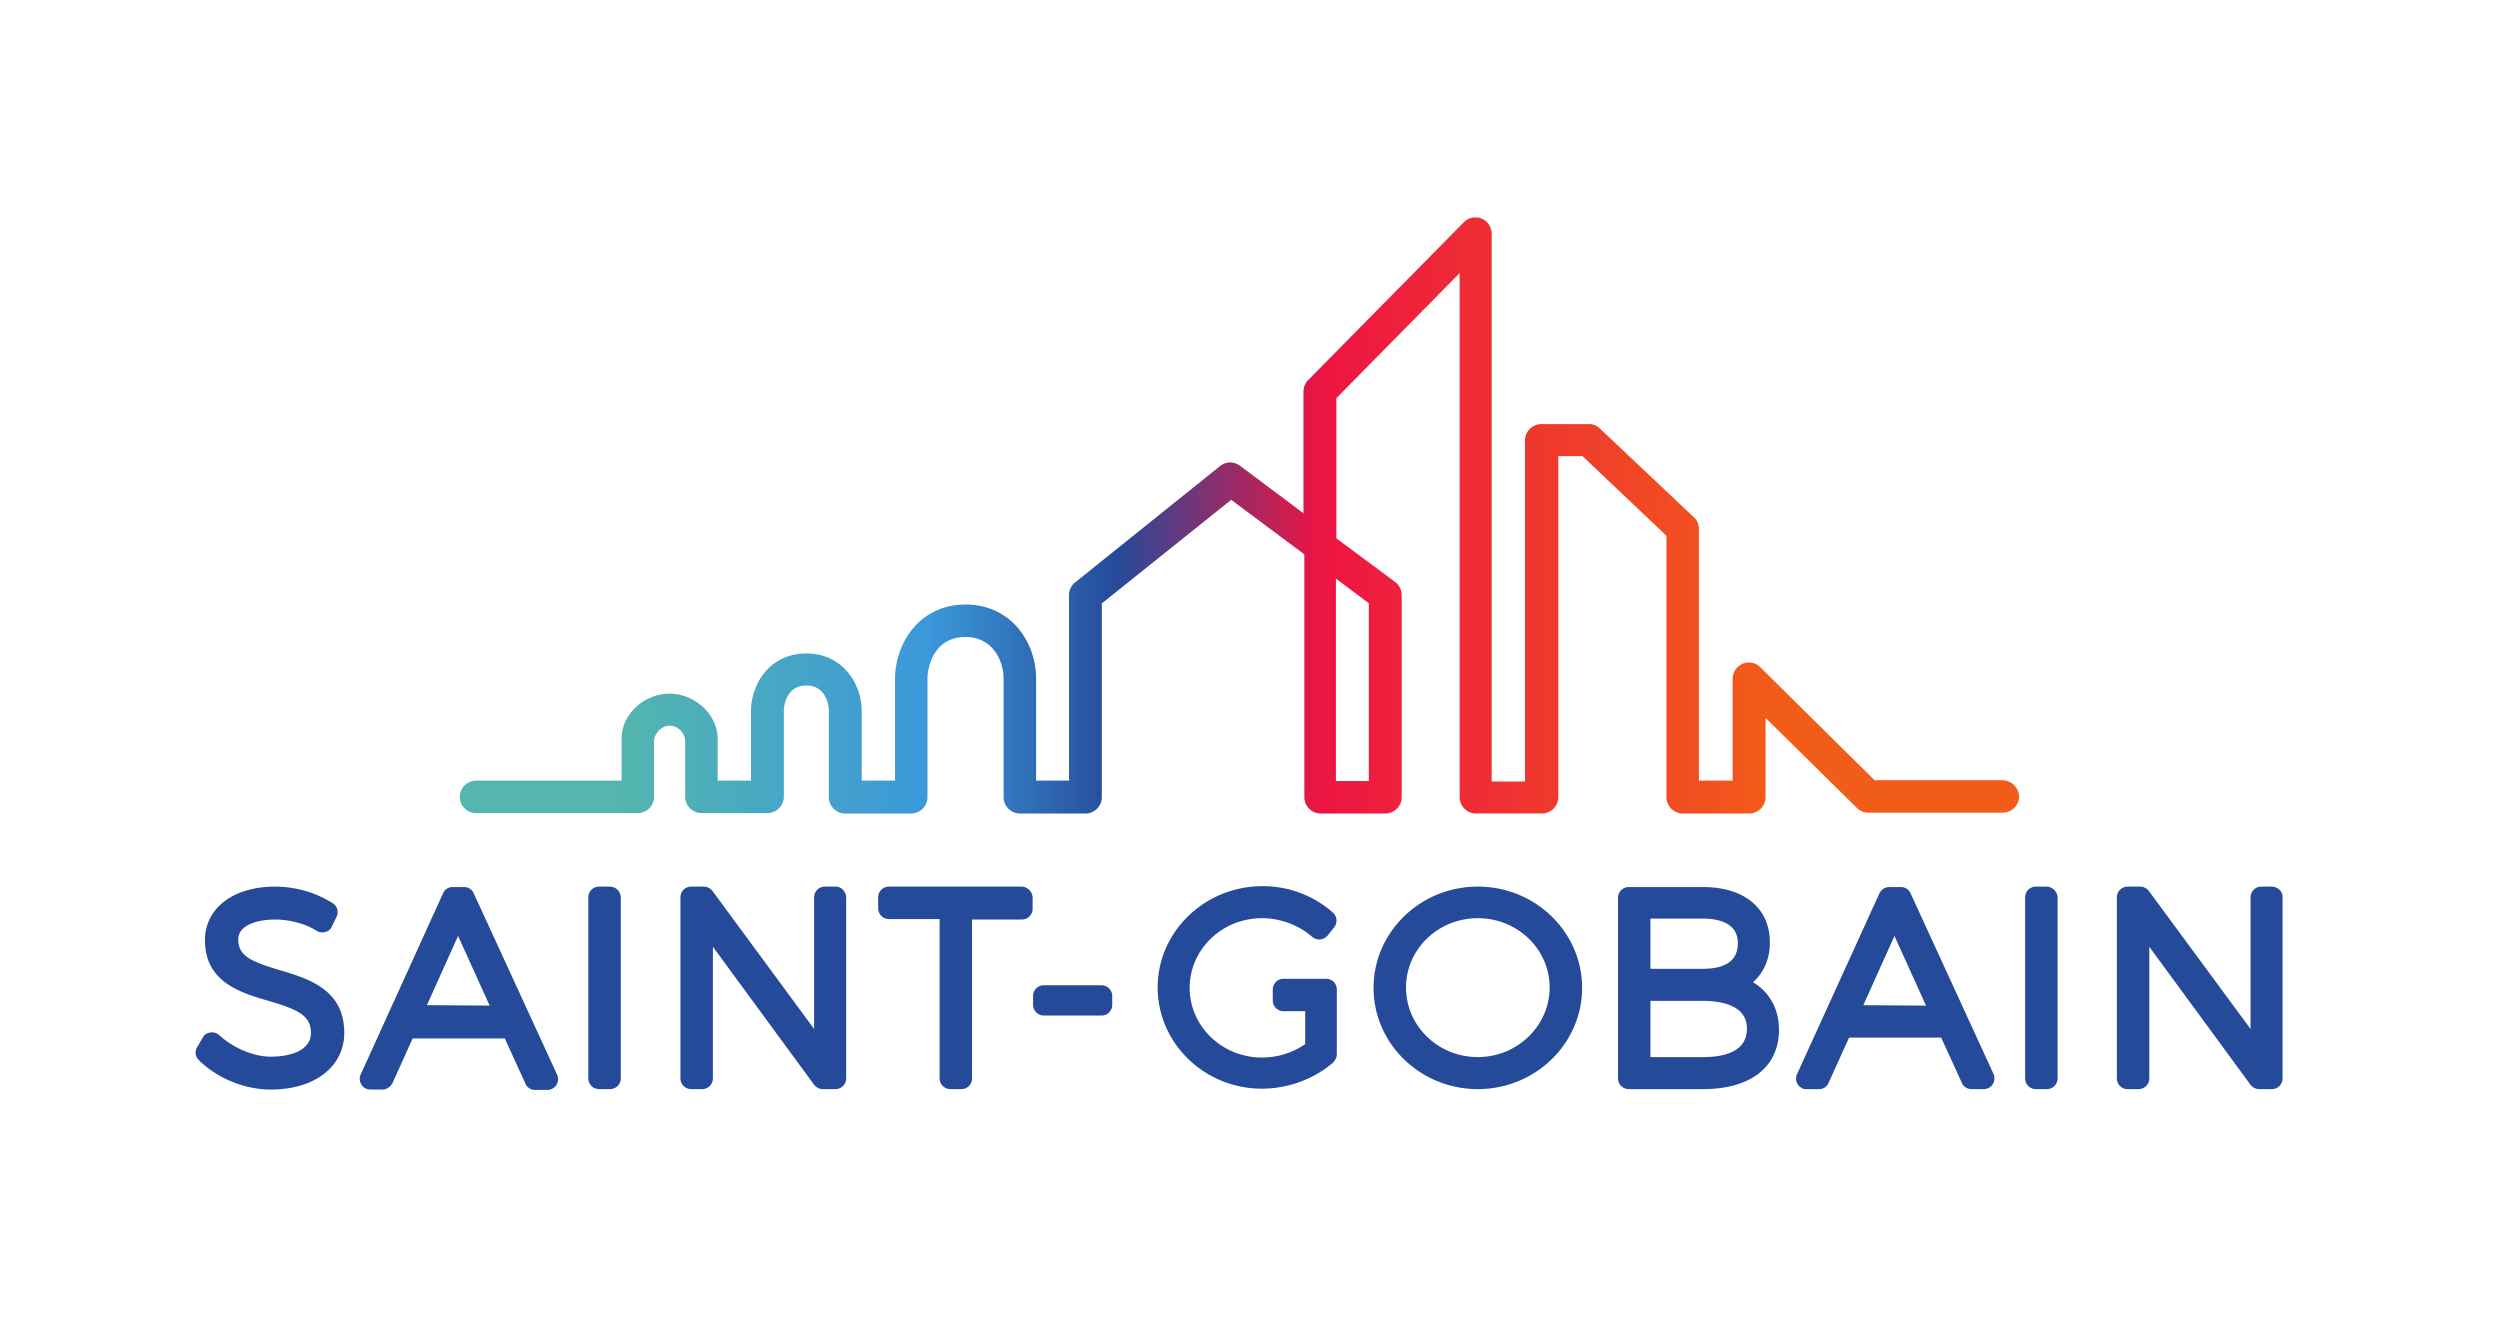 <svg xmlns="http://www.w3.org/2000/svg" width="115" height="61" fill="none" viewBox="0 0 115 61"><path fill="#254a9a" d="M12.87 44.627c-1.333-.399-1.91-.657-1.91-1.414 0-.676.916-.915 1.692-.915.677 0 1.413.199 1.91.517.22.14.538.08.677-.139.02-.02.02-.04.02-.04l.219-.458a.485.485 0 0 0-.18-.636 5 5 0 0 0-2.646-.757c-1.93 0-3.224.996-3.224 2.468 0 1.91 1.612 2.408 2.925 2.787 1.354.398 1.95.676 1.95 1.472 0 .816-.955 1.095-1.85 1.095-.856 0-1.791-.458-2.349-.975a.51.51 0 0 0-.418-.14c-.159.02-.298.1-.358.24l-.259.437a.48.48 0 0 0 .08.597c.836.836 2.11 1.354 3.304 1.354 2.03 0 3.383-1.055 3.383-2.608 0-1.99-1.632-2.487-2.965-2.886m8.917-3.543a.48.48 0 0 0-.438-.279h-.537a.475.475 0 0 0-.438.299l-3.781 8.319c-.12.239 0 .537.238.657.06.02.14.04.2.04h.557c.199 0 .358-.12.457-.28l.936-2.069h4.239l.955 2.09c.08.179.259.278.438.278h.557a.493.493 0 0 0 .498-.497c0-.08-.02-.14-.04-.2zm-2.15 5.155 1.433-3.185 1.453 3.204zm8.42-5.454h-.498a.493.493 0 0 0-.498.498v8.32c0 .278.22.497.498.497h.497a.493.493 0 0 0 .498-.498v-8.32a.506.506 0 0 0-.498-.497m10.388 0h-.497a.493.493 0 0 0-.498.498v6.05l-4.677-6.349a.52.52 0 0 0-.398-.199h-.577a.493.493 0 0 0-.498.498v8.32c0 .278.22.497.498.497h.497a.493.493 0 0 0 .498-.498v-6.05L37.45 49.9c.1.119.239.199.398.199h.577a.493.493 0 0 0 .498-.498v-8.32c0-.258-.219-.497-.478-.497m8.558 0h-6.11a.493.493 0 0 0-.497.498v.498c0 .278.219.497.497.497h2.329v7.324c0 .279.219.498.497.498h.498a.49.49 0 0 0 .498-.478v-7.324h2.288a.493.493 0 0 0 .498-.498v-.497a.523.523 0 0 0-.498-.518q.03.03 0 0m3.662 4.538h-2.647a.493.493 0 0 0-.497.498v.398c0 .278.219.497.497.497h2.647a.493.493 0 0 0 .498-.497v-.398a.493.493 0 0 0-.498-.498m10.33-.298h-1.951a.493.493 0 0 0-.497.497v.498c0 .278.219.497.497.497h.995v1.513a3.5 3.5 0 0 1-1.99.617c-1.83 0-3.324-1.433-3.324-3.204s1.493-3.205 3.324-3.205c.856 0 1.692.319 2.309.856a.5.5 0 0 0 .696-.04l.02-.02.299-.378a.495.495 0 0 0-.06-.676 4.86 4.86 0 0 0-3.244-1.215c-2.647 0-4.816 2.09-4.816 4.658 0 2.567 2.15 4.657 4.796 4.657 1.194 0 2.388-.438 3.264-1.194.1-.1.18-.24.18-.379v-3.005a.49.49 0 0 0-.498-.477m6.985-4.24c-2.647 0-4.796 2.09-4.796 4.658 0 2.567 2.15 4.657 4.796 4.657s4.797-2.09 4.797-4.657-2.15-4.658-4.797-4.658m0 7.842c-1.83 0-3.303-1.433-3.303-3.204 0-1.752 1.472-3.185 3.303-3.185s3.304 1.433 3.304 3.185c0 1.77-1.493 3.204-3.304 3.204m12.658-3.443c.498-.438.776-1.075.776-1.831 0-1.572-1.174-2.548-3.084-2.548h-3.404a.493.493 0 0 0-.497.498v8.3c0 .278.219.497.497.497h3.424c2.169 0 3.482-1.015 3.482-2.727 0-.975-.437-1.731-1.194-2.19m-2.308-.617h-2.41v-2.309h2.409c.736 0 1.612.2 1.612 1.135 0 .776-.538 1.174-1.612 1.174M75.92 46.04h2.409c.756 0 2.03.159 2.03 1.273 0 1.095-1.095 1.314-2.03 1.314H75.92zm11.962-4.956a.48.48 0 0 0-.438-.279h-.537a.5.5 0 0 0-.458.299l-3.782 8.3a.485.485 0 0 0 .24.656c.059.04.138.04.218.04h.557c.2 0 .359-.12.438-.299l.936-2.07h4.239l.955 2.09c.08.18.259.279.438.279h.557a.493.493 0 0 0 .498-.498.6.6 0 0 0-.04-.199zm-2.17 5.155 1.433-3.185 1.453 3.204zm8.439-5.454h-.498a.493.493 0 0 0-.497.498v8.32c0 .278.219.497.497.497h.498a.493.493 0 0 0 .498-.498v-8.32a.52.52 0 0 0-.498-.497m10.369 0h-.497a.493.493 0 0 0-.498.498v6.05l-4.677-6.349a.52.52 0 0 0-.398-.199h-.577a.493.493 0 0 0-.498.498v8.32c0 .278.22.497.498.497h.497a.493.493 0 0 0 .498-.498v-6.05l4.657 6.349a.52.52 0 0 0 .398.199h.577a.493.493 0 0 0 .498-.498v-8.32c.02-.258-.199-.477-.478-.497"/><path fill="url(#a)" d="M62.965 27.75v8.18h-1.513v-9.315zm29.177 8.14H86.23l-.04-.04-5.214-5.155a.735.735 0 0 0-.816-.16.76.76 0 0 0-.458.697v4.677H78.15V24.326a.7.7 0 0 0-.238-.537l-4.32-4.08a.7.7 0 0 0-.517-.2h-2.169a.756.756 0 0 0-.756.757v15.683h-1.533V10.753a.76.76 0 0 0-.458-.697.76.76 0 0 0-.816.16L60.18 17.48a.76.76 0 0 0-.22.517v5.613l-2.925-2.19a.75.75 0 0 0-.915.02l-6.668 5.354a.74.74 0 0 0-.278.577v8.538H47.66v-4.697c0-1.652-1.134-3.403-3.244-3.403s-3.244 1.771-3.244 3.423v4.677H39.64v-3.184c0-1.294-.896-2.667-2.548-2.667s-2.547 1.373-2.547 2.667v3.184h-1.533v-1.93c0-1.095-1.035-2.07-2.21-2.07-1.173 0-2.208.955-2.208 2.05v1.95h-6.687a.756.756 0 0 0-.757.757c0 .199.08.378.22.517.138.14.337.219.537.219h7.423c.2 0 .398-.08.537-.219a.77.77 0 0 0 .22-.537v-2.568c0-.278.298-.696.716-.696s.716.378.716.716v2.548c0 .418.339.756.757.756H35.3a.756.756 0 0 0 .756-.756v-3.941c0-.398.219-1.174 1.035-1.174s1.035.756 1.035 1.174v3.96c0 .419.338.757.756.757h3.025a.77.77 0 0 0 .538-.22.77.77 0 0 0 .219-.536v-5.434c0-.657.358-1.93 1.751-1.93 1.274 0 1.751 1.134 1.751 1.91v5.454c0 .418.339.756.757.756h3.005a.756.756 0 0 0 .756-.756v-8.917l.06-.04 5.891-4.716L60 25.5v11.166c0 .418.338.756.756.756h2.965a.756.756 0 0 0 .757-.756V27.37a.76.76 0 0 0-.299-.597l-2.707-2.01v-6.448l.04-.04 5.632-5.712v24.102c0 .418.339.756.757.756h3.025a.756.756 0 0 0 .756-.756V20.983h1.115l.04.04 3.82 3.622v12.02c0 .419.34.757.757.757h3.045a.756.756 0 0 0 .757-.756v-3.643l4.199 4.14c.14.14.338.219.517.219h6.23a.75.75 0 0 0 .716-.776.79.79 0 0 0-.736-.717"/><defs><linearGradient id="a" x1="21.078" x2="93.098" y1="23.71" y2="23.71" gradientUnits="userSpaceOnUse"><stop stop-color="#54b6ae"/><stop offset=".1" stop-color="#54b6ae"/><stop offset=".3" stop-color="#3b98da"/><stop offset=".42" stop-color="#254a9a"/><stop offset=".55" stop-color="#ed1443"/><stop offset=".84" stop-color="#f25c19"/><stop offset="1" stop-color="#f25c19"/></linearGradient></defs></svg>